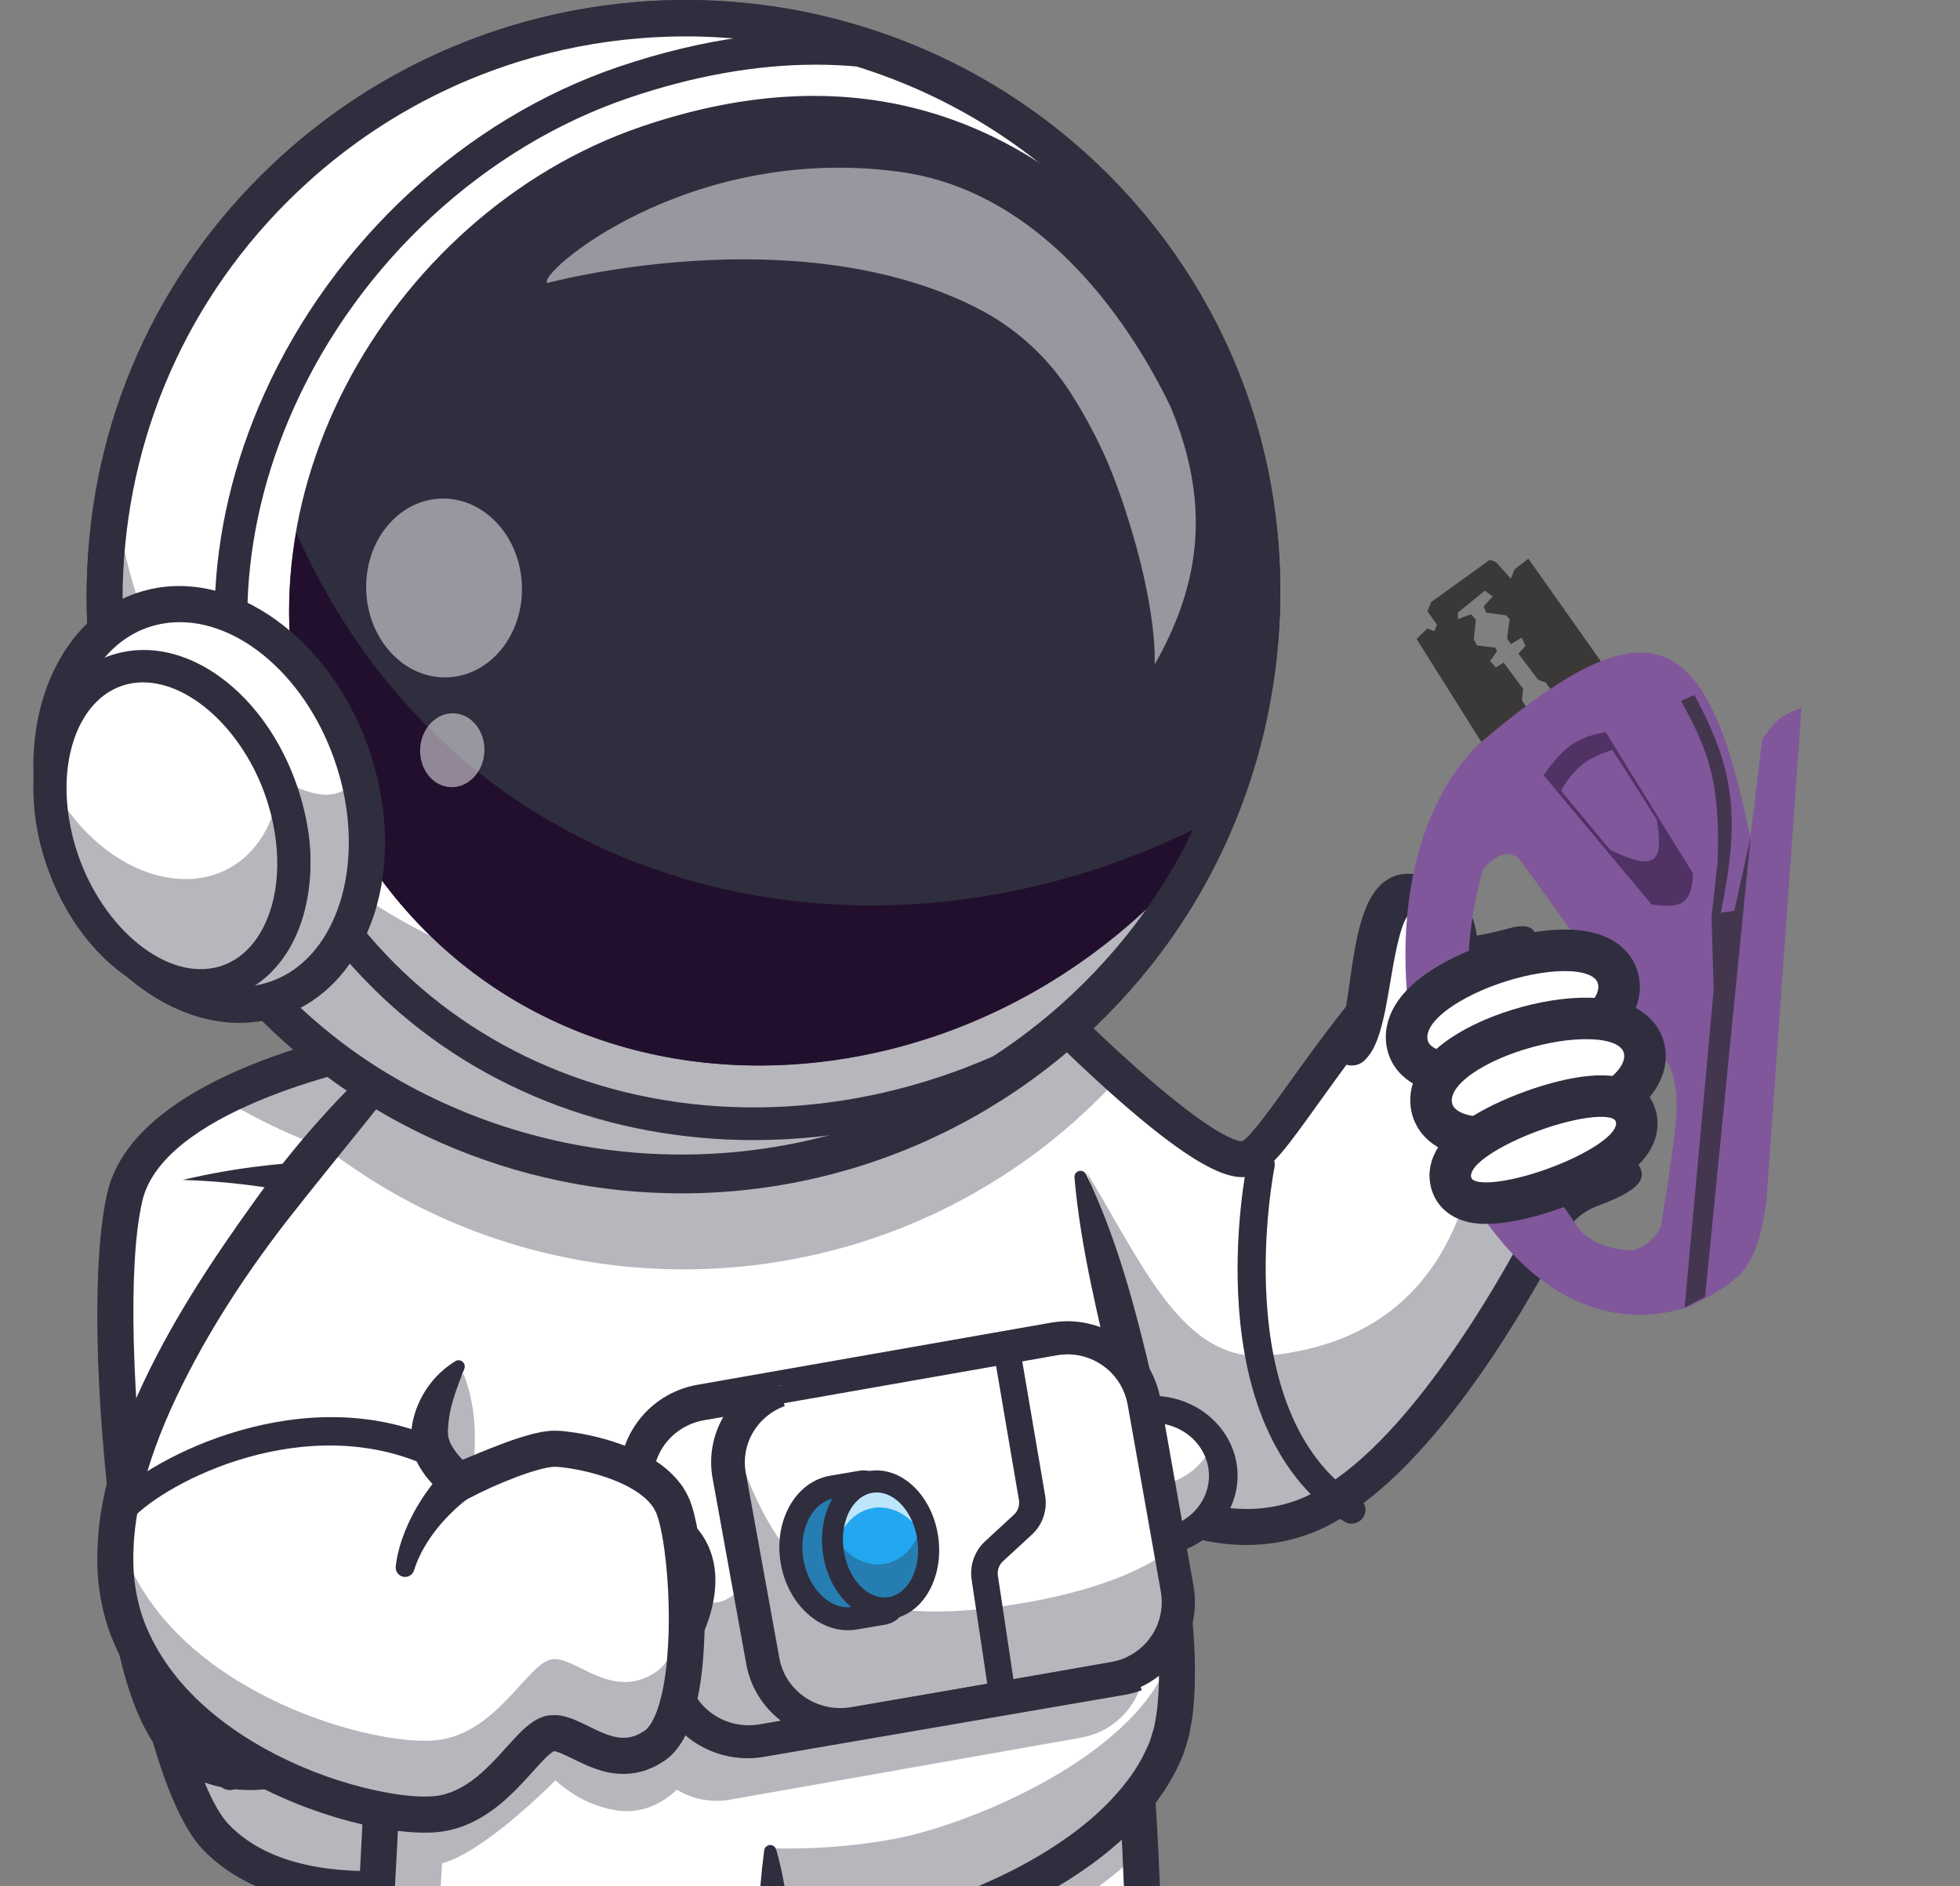 <?xml version="1.0" encoding="UTF-8"?> <svg xmlns="http://www.w3.org/2000/svg" width="2129" height="2049" viewBox="0 0 2129 2049" fill="none"><rect x="0" y="0" width="2129" height="2049" fill="#808080" stroke="none"/><g clip-path="url(#clip0_2019_2520)"><path d="M1688.01 1204.11C1676.18 1276.33 1781.32 1280.63 1735.22 1297.78C1714.85 1305.41 1698.03 1320.39 1688.01 1339.82C1647.22 1418.53 1534.28 1617.69 1416.75 1657.6C1366.62 1674.63 1316.26 1666.18 1273.08 1649.14C1202.93 1621.52 1151.86 1571.34 1151.86 1571.34L1084.59 1284.64L1047.66 1127.22L1008.59 960.785C1008.59 960.785 1064.31 1022.42 1132.14 1090.24C1160.05 1118.14 1190.02 1147.1 1218.98 1173.21C1280.4 1228.67 1337.27 1271.27 1360.44 1264.03C1385.15 1256.34 1430.37 1169.82 1516.44 1069.98C1537.94 1045.03 1593.99 1047.53 1650.87 1031.5C1741.26 1005.94 1656.62 1050.66 1691.17 1077.84C1717.82 1098.77 1475.85 1152.29 1718.23 1154.51C1543.49 1233.69 1463.54 1240.08 1688.01 1204.11Z" fill="white"></path><g opacity="0.35"><path d="M1758.82 1163.52C1746.88 1235.83 1780.11 1280.82 1733.62 1297.98C1713.08 1305.62 1696.11 1320.62 1686.02 1340.07C1644.87 1418.86 1530.98 1618.24 1412.45 1658.2C1279.78 1702.96 1145.31 1571.85 1145.31 1571.85L1040.24 1127.25C1206.87 1207.18 1231.06 1487.28 1378.02 1472.68C1623.37 1448.33 1616.67 1196.65 1608.45 1085.55C1605.96 1052.05 1618.56 1281.72 1758.82 1163.52Z" fill="#2F2E3E"></path></g><path d="M1353.77 1678.48C1237.99 1678.48 1138.75 1582.65 1133.85 1577.86C1132.03 1576.07 1130.58 1573.94 1129.57 1571.58C1128.57 1569.23 1128.04 1566.7 1128.01 1564.13C1127.98 1561.57 1128.45 1559.03 1129.4 1556.65C1130.34 1554.27 1131.75 1552.1 1133.52 1550.27C1135.3 1548.43 1137.43 1546.97 1139.77 1545.96C1142.11 1544.95 1144.63 1544.42 1147.17 1544.39C1149.72 1544.36 1152.25 1544.83 1154.62 1545.78C1156.98 1546.74 1159.14 1548.15 1160.96 1549.94C1162.14 1551.12 1286.89 1671.23 1404.9 1631.17C1517.55 1592.96 1631.61 1387.01 1663.89 1324.81C1676.06 1301.18 1696.55 1282.97 1721.36 1273.72C1774.71 1253.94 1633.12 1281.11 1619.01 1200.47C1618.04 1194.88 1491.38 1209.98 1638.9 1163.52C1637.23 1143.37 1693.38 1108.53 1679.35 1097.53C1651.27 1075.49 1734.37 1022.14 1649.38 1046.14C1628.17 1052.14 1607.06 1055.62 1588.48 1058.74C1560.55 1063.38 1534.17 1067.77 1525.01 1078.39C1485.7 1123.93 1455.28 1166.35 1430.84 1200.47C1398.17 1246.03 1380.16 1271.14 1360.84 1277.16C1336.78 1284.65 1292.2 1272.92 1143.88 1128.92C1064.33 1051.67 991.227 971.075 990.497 970.27C987.034 966.445 985.223 961.394 985.463 956.227C985.702 951.061 987.973 946.201 991.775 942.718C995.577 939.235 1000.6 937.414 1005.74 937.655C1010.87 937.896 1015.71 940.18 1019.17 944.004C1019.86 944.786 1090.11 1022.23 1167.39 1097.53C1309.71 1236.21 1344.66 1240.06 1349.4 1239.85C1357.97 1235.41 1379.96 1204.75 1399.39 1177.67C1424.28 1142.94 1455.28 1099.72 1495.72 1052.86C1514.05 1031.62 1545.6 1026.37 1582.15 1020.29C1600.6 1017.22 1619.71 1014.04 1638.9 1008.62C1708.57 988.961 1630.06 1093.25 1679.35 1131.95C1706.74 1153.45 1486.21 1196.4 1721.36 1149.99C1558.19 1190.67 1720.69 1173.82 1721.36 1177.67C1735.22 1256.95 1844.92 1269.49 1734.84 1310.33C1719.06 1316.22 1706.03 1327.83 1698.31 1342.87C1654.71 1426.78 1540.24 1626.45 1417.34 1668.14C1396.86 1675.07 1375.38 1678.56 1353.77 1678.48Z" fill="#2F2E3E"></path><path d="M1295.51 2698.04C1291.29 2712.45 1281.23 2726.86 1263.06 2740.49C1148.5 2826.96 849.356 2824.32 795.914 2712.79C741.235 2598.7 823.854 2066.8 815.358 1690.06L1227.73 1902.12C1227.73 1902.12 1231.46 1944.39 1234.56 2009.83C1241.18 2149.34 1244.84 2394.12 1202.94 2558.64C1202.94 2558.74 1315.96 2628.99 1295.51 2698.04Z" fill="white"></path><g opacity="0.35"><path d="M1300.45 2693.97C1296.21 2708.3 1286.12 2722.63 1267.89 2736.18C1152.95 2822.14 852.792 2819.51 799.171 2708.63C744.307 2595.22 827.205 2066.43 818.68 1691.89L1232.44 1902.71C1232.44 1902.71 1236.18 1944.74 1239.29 2009.79C1205.06 2045.97 1138.33 2094.79 1009.5 2138.94C835.074 2198.71 809.821 2707.3 1016.58 2731.83C1088.72 2740.38 1219.79 2727.4 1300.45 2693.97Z" fill="#2F2E3E"></path></g><path d="M1033.89 2812.9C993.402 2812.9 953.127 2808.64 916.441 2799.67C850.34 2783.5 805.25 2754.08 786.222 2714.61C752.806 2645.33 766.014 2453.23 782.681 2210.04C794.119 2043.84 807.079 1855.47 803.526 1698.4C803.469 1695.84 803.915 1693.3 804.837 1690.91C805.76 1688.53 807.142 1686.35 808.905 1684.5C810.667 1682.65 812.776 1681.17 815.11 1680.14C817.443 1679.1 819.957 1678.54 822.507 1678.49C827.657 1678.37 832.642 1680.31 836.365 1683.88C840.088 1687.45 842.245 1692.36 842.361 1697.52C845.902 1856.36 832.918 2045.69 821.433 2212.71C806.395 2431.26 792.207 2637.71 821.126 2697.66C834.736 2725.89 871.882 2748.69 925.577 2761.83C1036.43 2788.94 1187.48 2768.8 1255.42 2717.84C1274.17 2703.8 1282.92 2689.06 1282.22 2672.85C1280.39 2631.3 1220.22 2585.12 1197.23 2570.84L1185.08 2563.31L1188.62 2549.43C1248.12 2317.07 1213.03 1912.81 1212.67 1908.76C1212.38 1906.18 1212.6 1903.57 1213.33 1901.08C1214.06 1898.58 1215.28 1896.26 1216.92 1894.25C1218.56 1892.24 1220.58 1890.57 1222.87 1889.35C1225.16 1888.14 1227.66 1887.39 1230.24 1887.16C1232.82 1886.93 1235.42 1887.22 1237.89 1888.01C1240.36 1888.8 1242.64 1890.08 1244.61 1891.77C1246.58 1893.46 1248.19 1895.52 1249.35 1897.85C1250.51 1900.17 1251.19 1902.7 1251.36 1905.3C1252.82 1921.81 1286.12 2305.54 1229.56 2545.6C1256.91 2564.69 1318.49 2613.86 1321.05 2671.09C1322.37 2700.79 1308.14 2727.04 1278.72 2749.11C1224.68 2789.6 1128.66 2812.89 1033.89 2812.9Z" fill="#2F2E3E"></path><path d="M237.108 1993.68C333.703 2093.19 545.564 2027.83 545.564 2027.83L456.596 1284.55L438.625 1134.42C438.625 1134.42 315.523 1153.35 226.473 1204.43C183.569 1229.04 148.583 1261.21 139.009 1302.25C105.854 1445.05 157.726 1911.92 237.108 1993.68Z" fill="white"></path><g opacity="0.35"><path d="M136.564 1619.79C153.985 1784.62 190.759 1953.64 236.381 2000C335.278 2100.44 552.212 2034.48 552.212 2034.48L442.7 1132.76C442.7 1132.76 440.312 1133.1 436.062 1133.87L521.467 1836.94C521.467 1836.94 304.521 1902.9 205.624 1802.46C178.843 1775.24 155.119 1705.81 136.564 1619.79Z" fill="#2F2E3E"></path></g><path d="M402.039 2072.05C338.413 2072.05 268.583 2058.55 221.457 2010.46C164.937 1952.77 133.93 1755.91 123.219 1673.96C102.509 1515.35 99.923 1366.8 116.648 1295.51C149.196 1156.83 425.655 1113.28 437.41 1111.49C442.528 1110.71 447.744 1112.01 451.911 1115.1C456.077 1118.18 458.853 1122.81 459.627 1127.95C460.401 1133.09 459.11 1138.33 456.038 1142.52C452.965 1146.71 448.364 1149.5 443.246 1150.27C370.439 1161.37 176.644 1210.74 154.641 1304.51C121.725 1444.79 176.739 1908.91 249.273 1982.94C338.021 2073.52 541.413 2012.99 543.441 2012.37C545.897 2011.6 548.478 2011.34 551.037 2011.58C553.596 2011.82 556.083 2012.57 558.353 2013.78C560.623 2014.99 562.633 2016.64 564.266 2018.64C565.9 2020.63 567.126 2022.93 567.873 2025.4C568.62 2027.87 568.873 2030.47 568.619 2033.04C568.365 2035.61 567.607 2038.1 566.391 2040.38C565.174 2042.65 563.522 2044.66 561.53 2046.3C559.538 2047.93 557.244 2049.15 554.781 2049.89C549.704 2051.39 480.598 2072.05 402.039 2072.05Z" fill="#2F2E3E"></path><path d="M168.587 1685.92L319.3 1678.52C325.839 1678.18 332.303 1680.06 337.674 1683.85C343.045 1687.64 347.018 1693.13 348.966 1699.46C363.657 1747.12 391.942 1858.99 349.686 1902.4C314.615 1938.45 251.012 1942.71 210.135 1915.66C164.397 1885.4 146.697 1774.43 140.596 1719.15C140.148 1715.08 140.528 1710.97 141.713 1707.06C142.898 1703.14 144.863 1699.52 147.486 1696.41C150.109 1693.29 153.334 1690.76 156.964 1688.95C160.593 1687.15 164.549 1686.12 168.587 1685.92Z" fill="white"></path><g opacity="0.35"><path d="M343.921 1700.47C358.798 1748.1 387.393 1859.93 344.637 1903.31C309.14 1939.34 244.809 1943.6 203.425 1916.56C174.973 1897.94 157.242 1848.81 146.377 1800.9C156.191 1824.3 169.325 1842.69 184.214 1853.91C269.536 1918.45 315.552 1824.18 315.552 1824.18C315.552 1824.18 328.053 1844.13 336.064 1844.36C369.496 1845.3 349.998 1743.22 338.643 1690.65C341.018 1693.55 342.81 1696.89 343.921 1700.47Z" fill="#2F2E3E"></path></g><path d="M271.72 1944.72C245.712 1944.72 219.655 1938.32 197.977 1925.15C147.597 1894.52 126.404 1799.97 117.585 1726.05C116.805 1719.68 117.439 1713.23 119.448 1707.1C121.456 1700.96 124.797 1695.28 129.262 1690.39C133.728 1685.51 139.223 1681.53 145.408 1678.7C151.594 1675.87 158.338 1674.25 165.223 1673.95L320.159 1666.96C331.298 1666.44 342.306 1669.38 351.453 1675.32C360.599 1681.25 367.365 1689.85 370.684 1699.75C390.373 1758.34 415.848 1863.49 366.584 1910.06C342.504 1932.8 307.155 1944.72 271.72 1944.72ZM167.164 1711.18C165.734 1711.24 164.333 1711.57 163.047 1712.15C161.76 1712.74 160.617 1713.56 159.688 1714.58C158.758 1715.59 158.063 1716.77 157.644 1718.04C157.225 1719.31 157.092 1720.65 157.253 1721.98C168.171 1812.55 191.511 1876.9 219.824 1894.12C255.356 1915.71 309.593 1911.13 338.149 1884.11C362.738 1860.89 360.603 1794.54 332.581 1710.95C331.869 1708.91 330.457 1707.14 328.562 1705.92C326.667 1704.7 324.392 1704.09 322.088 1704.18L167.164 1711.18Z" fill="#2F2E3E"></path><path d="M304.344 1734.48C305.96 1751.21 309.12 1768.97 311.186 1786.98C313.252 1804.98 314.756 1823.62 313.702 1842.87C312.649 1862.12 308.998 1882.29 299.384 1900.83C294.567 1910.18 288.412 1918.56 281.17 1925.63C273.971 1932.59 265.934 1938.36 257.3 1942.77C255.284 1943.89 253.091 1944.54 250.848 1944.69C248.605 1944.84 246.359 1944.48 244.242 1943.63C242.124 1942.78 240.178 1941.47 238.517 1939.76C236.857 1938.05 235.515 1935.98 234.573 1933.68C233.63 1931.37 233.105 1928.88 233.027 1926.34C232.95 1923.81 233.323 1921.28 234.124 1918.91C234.925 1916.54 236.137 1914.37 237.69 1912.54C239.243 1910.7 241.104 1909.24 243.166 1908.23C243.605 1908 244.096 1907.77 244.536 1907.59C256.727 1902.64 267.036 1894.65 274.287 1882.91C281.538 1871.17 285.956 1856.1 288.053 1839.94C290.149 1823.79 290.2 1806.58 289.454 1789.24C288.707 1771.9 286.928 1754.35 286.498 1735.55C286.335 1732.88 287.116 1730.25 288.669 1728.24C290.221 1726.23 292.418 1724.99 294.777 1724.81C297.135 1724.62 299.462 1725.51 301.245 1727.26C303.027 1729.01 304.12 1731.5 304.283 1734.16L304.344 1734.48Z" fill="#2F2E3E"></path><path d="M198.293 1281.91C227.155 1275.06 256.307 1269.94 285.63 1266.57C300.356 1264.82 315.178 1263.53 330.098 1262.71C345.009 1261.78 360.017 1261.68 375.122 1261.79C377.759 1261.81 380.366 1262.43 382.796 1263.6C385.227 1264.78 387.431 1266.5 389.284 1268.66C391.138 1270.83 392.603 1273.39 393.598 1276.2C394.592 1279.01 395.096 1282.03 395.08 1285.06C395.064 1288.1 394.529 1291.11 393.505 1293.9C392.481 1296.7 390.989 1299.24 389.113 1301.38C387.238 1303.51 385.015 1305.2 382.573 1306.35C380.131 1307.49 377.516 1308.07 374.88 1308.06C373.397 1308.05 371.92 1307.85 370.474 1307.47L370.123 1307.36C356.337 1303.58 342.382 1299.94 328.222 1297.11C314.061 1294.28 299.803 1291.63 285.436 1289.57C256.524 1285.27 227.436 1282.72 198.293 1281.91Z" fill="#2F2E3E"></path><g opacity="0.35"><path d="M252.471 1200.05C324.973 1242.13 405.016 1269.6 488.078 1280.91L469.679 1129.39C469.679 1129.39 343.643 1148.43 252.471 1200.05Z" fill="#2F2E3E"></path></g><g opacity="0.35"><path d="M886.449 1898.17C889.14 1906.55 891.691 1914.8 894.103 1922.91C891.731 1914.77 889.179 1906.52 886.449 1898.17Z" fill="#2F2E3E"></path></g><path d="M1275.61 1893.35C1229.39 2014.13 1052.83 2080.46 977.905 2095.2C960.966 2098.49 944.471 2101.04 928.42 2102.84C843.761 2112.38 758.057 2104.56 676.491 2079.85C609.402 2059.35 550.033 2022.5 503.094 1971.63C498.823 1967 494.66 1962.3 490.604 1957.45C487.035 1953.2 483.55 1948.85 480.16 1944.39C464.499 1923.87 450.847 1901.88 439.395 1878.72C438.788 1877.53 438.205 1876.33 437.622 1875.14C419.173 1836.72 405.244 1786.08 396.072 1725.22C382.131 1632.69 379.419 1516.5 389.792 1384.23C392.52 1349.67 396.132 1314.04 400.628 1277.35C400.795 1275.95 400.961 1274.51 401.128 1273.11L401.627 1269.09C404.847 1243.85 408.475 1218.17 412.512 1192.04C413.118 1188.13 413.701 1184.16 414.403 1180.26C426.786 1102.86 442.951 1022.07 463.328 938.822L1047.94 833.453C1076.99 924.076 1103.61 1009.78 1127.81 1090.57C1139.98 1131.11 1151.48 1170.32 1162.3 1208.22L1166.13 1221.79C1169.41 1233.34 1172.65 1244.77 1175.85 1256.08C1177.12 1260.76 1178.4 1265.4 1179.68 1269.97C1221.67 1421.35 1252.05 1549.33 1269.43 1651C1289.38 1767.83 1292.15 1850.07 1275.61 1893.35Z" fill="white"></path><g opacity="0.35"><path d="M514.853 1584.87C507.164 1671.38 494.293 1841.55 485.815 1955.72C482.233 1951.48 478.735 1947.14 475.332 1942.68C459.613 1922.2 445.91 1900.25 434.415 1877.13C433.806 1875.93 433.221 1874.74 432.636 1873.55C414.117 1835.2 400.135 1784.64 390.93 1723.88C376.936 1631.51 374.214 1515.52 384.626 1383.46C423.49 1396.98 527.175 1446.47 514.853 1584.87Z" fill="#2F2E3E"></path></g><g opacity="0.35"><path d="M434.385 1877.1C484.09 1976.8 569.137 2046.48 672.405 2077.88C712.63 2090.1 829.663 2121.76 974.935 2093.27C1050.16 2078.57 1227.33 2012.38 1273.73 1891.77C1288.15 1854.29 1287.98 1787.59 1274.58 1694.38C1279.95 1750.04 1276.78 1791.18 1264.39 1816.56C1215.44 1916.85 1045.99 1984.19 970.672 1997.95C825.174 2024.58 700.463 1992.13 660.62 1982.94C558.32 1959.37 475.04 1903.89 427.651 1822.96C407.891 1789.24 393.849 1743.04 386.053 1686.63C394.924 1766.13 411.353 1830.94 434.385 1877.1Z" fill="#2F2E3E"></path></g><g opacity="0.35"><path d="M1230.5 1472.65C1250.79 1557.85 1265.68 1632.05 1274.58 1694.38C1268.94 1635.98 1253.97 1561.59 1230.5 1472.65Z" fill="#2F2E3E"></path></g><g opacity="0.35"><path d="M386.065 1686.61C382.292 1652.99 379.88 1616.72 378.901 1578.1C378.85 1614.39 381.244 1650.64 386.065 1686.61Z" fill="#2F2E3E"></path></g><path d="M1179.66 1275.57C1213.73 1346.2 1233.15 1421.28 1251.04 1496.74C1259.57 1534.59 1267.21 1572.67 1273.96 1610.98C1281.06 1649.24 1287.02 1687.81 1291.82 1726.71C1296.32 1765.69 1299.73 1805.02 1297.03 1845.88L1295.74 1861.26C1295.14 1866.43 1294.04 1871.7 1293.19 1876.91L1291.81 1884.75L1289.44 1892.77C1287.78 1898.05 1286.41 1903.65 1284.27 1908.45C1276.19 1927.97 1265.37 1946.22 1252.15 1962.64C1226.35 1995.29 1194.38 2020.9 1160.77 2042.27C1127.17 2063.65 1091.24 2080.66 1054.36 2094.66L1053.72 2094.9L1053.03 2095.11L976.996 2117.64L976.12 2117.9L975.255 2118.07C909.068 2130.99 841.284 2133.38 774.366 2125.13C740.935 2121.09 707.874 2114.38 675.497 2105.05C659.126 2100.28 643.008 2094.66 627.205 2088.23C611.403 2081.6 596.012 2074.01 581.116 2065.51C551.198 2048.52 523.609 2027.65 499.05 2003.44C474.412 1979.35 452.958 1952.14 435.222 1922.49L428.649 1911.38C426.541 1907.62 424.599 1903.77 422.574 1899.97C418.441 1892.49 414.841 1884.43 411.206 1876.52C404.446 1860.66 398.626 1844.41 393.774 1827.86C383.969 1795.08 377.409 1761.85 372.553 1728.63C362.914 1662.04 359.906 1595.18 360.403 1528.59C360.901 1462 365.045 1395.58 371.784 1329.54C375.115 1296.51 379.126 1263.57 383.815 1230.73C388.256 1197.85 394.023 1165.21 398.795 1132.39C403.899 1099.63 409.453 1066.9 417.991 1034.84C426.162 1002.71 436.725 971.112 452.949 941.152C453.654 939.858 454.759 938.831 456.094 938.227C457.43 937.623 458.925 937.475 460.351 937.807C461.778 938.138 463.058 938.93 463.998 940.062C464.938 941.195 465.487 942.606 465.561 944.081V944.285C466.331 961.392 464.957 977.902 463.489 994.376C462.02 1010.85 459.51 1027.04 456.857 1043.19C455.578 1051.28 454.133 1059.33 452.653 1067.36C451.173 1075.4 449.693 1083.44 448.153 1091.46L438.336 1139.51C431.977 1171.59 426.873 1203.9 422.397 1236.26C417.92 1268.63 413.811 1301.06 410.555 1333.57C403.923 1398.53 399.826 1463.76 399.376 1528.87C398.926 1593.99 401.862 1659.08 411.111 1722.87C415.753 1754.73 422.018 1786.23 431.101 1816.57C435.492 1831.62 440.771 1846.39 446.91 1860.81C450.119 1867.79 453.221 1874.79 457.046 1881.69C458.882 1885.14 460.599 1888.64 462.541 1892.05L468.462 1902.12C484.484 1928.94 503.881 1953.54 526.169 1975.32C548.342 1997.2 573.261 2016.04 600.288 2031.37C613.778 2039.09 627.717 2045.98 642.031 2052C656.487 2057.88 671.23 2063.01 686.202 2067.38C716.594 2076.13 747.627 2082.43 779.008 2086.22C841.871 2093.96 905.546 2091.73 967.724 2079.6L965.983 2080.03L1042.01 2057.49L1040.68 2057.95C1075.32 2044.79 1108.99 2028.69 1140.05 2009.06C1171.11 1989.43 1199.65 1966.14 1221.57 1938.32C1232.54 1924.78 1241.51 1909.72 1248.2 1893.59C1250 1889.57 1250.74 1885.71 1252.02 1881.8L1253.79 1875.98L1254.88 1869.56C1255.56 1865.25 1256.49 1861.08 1257 1856.67L1258.1 1843.22C1260.55 1807 1257.45 1769.03 1253.06 1731.48C1244.46 1656.03 1227.35 1581.08 1210.06 1506.46C1193.36 1431.55 1173.89 1357.33 1167.1 1279.24C1166.95 1277.69 1167.36 1276.13 1168.23 1274.85C1169.11 1273.56 1170.41 1272.63 1171.9 1272.21C1173.38 1271.79 1174.97 1271.92 1176.38 1272.56C1177.79 1273.2 1178.93 1274.32 1179.6 1275.73L1179.66 1275.57Z" fill="#2F2E3E"></path><path d="M843.885 2013.86C843.885 2013.86 870.836 2356.64 809.378 2595.94C809.378 2595.94 974.415 2697.51 869.515 2775.85C754.94 2861.42 455.815 2858.81 402.365 2748.42C347.63 2635.53 430.292 2109.17 421.82 1736.36" fill="white"></path><g opacity="0.35"><path d="M1174.4 1887.79L792.867 1955.18C772.99 1958.69 752.515 1954.83 735.282 1944.32C720.847 1957.92 697.708 1972.02 666.712 1966.33C628.361 1959.36 603.431 1934.1 603.431 1934.1C603.431 1934.1 526.527 2012.27 480.236 2024.21C462.231 2314.85 433.241 2597.19 471.652 2676.46C520.211 2776.74 770.743 2788.49 903.024 2726.01C901.245 2744.01 891.156 2762.13 868.399 2779.19C753.442 2865.15 453.3 2862.52 399.619 2751.59C344.756 2638.17 427.653 2109.44 419.188 1734.9L491.149 1782.23V1782.39C534.025 1783.12 611.848 1784.52 678.305 1785.9L660.396 1684.51C657.117 1665.57 660.453 1646.09 669.843 1629.32C679.233 1612.55 694.105 1599.53 711.964 1592.43C717.158 1590.34 722.556 1588.81 728.07 1587.85L1109.56 1520.52C1131.34 1516.7 1153.76 1521.67 1171.89 1534.34C1190.01 1547.02 1202.38 1566.36 1206.27 1588.13L1234.7 1748.95L1242.17 1791.21C1245.93 1812.99 1240.92 1835.38 1228.22 1853.48C1215.52 1871.58 1196.17 1883.91 1174.4 1887.79Z" fill="#2F2E3E"></path></g><path d="M843.099 2009.24C850.113 2033.61 854.022 2058.17 857.092 2082.85C860.162 2107.52 861.497 2132.27 862.406 2157.04C864.343 2206.6 862.855 2256.24 860.044 2305.76C858.308 2330.54 857.187 2355.33 854.778 2380.12C853.065 2404.9 850.137 2429.65 847.551 2454.41C841.292 2503.86 833.026 2553.22 821.111 2602.09L812.49 2580.4C821.241 2586.03 828.633 2591.46 836.332 2597.43C844.032 2603.4 851.294 2609.57 858.438 2616.17C872.715 2629.37 886.142 2644.06 897.407 2661.6C903.214 2670.74 907.886 2680.57 911.318 2690.87C915.094 2702.09 916.604 2713.96 915.758 2725.77C914.653 2737.88 910.961 2749.59 904.941 2760.09C899.261 2770.56 891.527 2778.49 883.851 2786.06C852.05 2813.64 815.915 2828.03 779.532 2838.91C761.393 2844.22 742.953 2848.39 724.314 2851.41C705.808 2854.53 687.157 2856.69 668.435 2857.89C630.96 2860.46 593.326 2859.26 556.086 2854.29C518.782 2848.93 481.265 2840.16 445.839 2821.74C428.255 2812.48 411.074 2800.59 396.879 2784.1C393.502 2779.82 390.148 2775.44 387.125 2770.81L382.992 2763.48L380.973 2759.79L379.402 2755.97C375.378 2746.3 372.277 2736.26 370.144 2725.99C362.15 2686.97 361.087 2649.55 360.426 2612.13C359.752 2537.45 363.779 2463.67 368.148 2390.02C372.518 2316.37 377.903 2242.96 382.721 2169.58C387.539 2096.21 392.026 2022.89 395.073 1949.61C396.679 1912.95 395.509 1876.28 397.257 1839.72C398.757 1803.14 401.284 1766.72 411.215 1729.82C411.687 1728.07 412.823 1726.58 414.372 1725.69C415.922 1724.79 417.759 1724.55 419.481 1725.02C420.566 1725.33 421.559 1725.91 422.371 1726.7C423.183 1727.49 423.789 1728.48 424.134 1729.57C435.53 1766.26 437.974 1803.46 438.387 1840.47C438.801 1877.49 435.352 1914.42 433.924 1951.32C430.759 2025.12 426.342 2098.76 421.465 2172.27C416.588 2245.78 411.345 2319.18 406.905 2392.49C402.465 2465.8 398.639 2539.1 399.253 2611.68C399.796 2647.74 401.166 2684.32 408.05 2717.47C409.633 2725.2 411.926 2732.77 414.9 2740.06L415.903 2742.64L417.238 2744.95L419.824 2749.61C421.82 2752.6 424.075 2755.51 426.295 2758.43C436.014 2769.72 449.145 2779.16 463.658 2786.78C492.885 2802.08 527.012 2810.43 561.282 2815.27C595.953 2819.87 630.987 2820.97 665.872 2818.56C683.324 2817.46 700.709 2815.46 717.961 2812.56C735.103 2809.79 752.061 2805.96 768.739 2801.07C785.188 2796.38 801.244 2790.36 816.753 2783.08C831.798 2775.88 846.441 2766.84 857.812 2756.75C863.02 2751.5 868.275 2746.21 871.251 2740.37C874.392 2734.94 876.342 2728.89 876.966 2722.62C878.041 2710.35 872.94 2696.23 864.614 2682.91C856.053 2669.57 844.787 2656.94 832.246 2645.4C825.988 2639.62 819.41 2634.07 812.632 2628.78C805.854 2623.49 798.603 2618.26 792.061 2614.04L780.04 2606.29L783.429 2592.33C794.801 2545.62 802.842 2497.83 808.936 2449.6C814.616 2401.34 818.182 2352.72 819.906 2303.96C821.087 2255.17 821.087 2206.36 821.961 2157.5C822.433 2108.62 823.496 2059.71 830.097 2010.25C830.297 2008.72 831.009 2007.31 832.112 2006.25C833.216 2005.19 834.644 2004.55 836.158 2004.43C837.671 2004.32 839.178 2004.74 840.424 2005.62C841.671 2006.49 842.582 2007.78 843.004 2009.26L843.099 2009.24Z" fill="#2F2E3E"></path><path d="M1261.62 1676.7C1302.39 1673.18 1332.6 1637.28 1329.08 1596.51C1325.56 1555.74 1289.66 1525.54 1248.89 1529.06C1208.11 1532.58 1177.91 1568.48 1181.43 1609.25C1184.95 1650.01 1220.85 1680.21 1261.62 1676.7Z" fill="white"></path><g opacity="0.35"><path d="M1328.88 1595.8C1329.82 1605.49 1328.85 1615.26 1326.02 1624.57C1323.18 1633.88 1318.55 1642.54 1312.37 1650.06C1306.19 1657.58 1298.59 1663.8 1290 1668.38C1281.41 1672.96 1272.01 1675.8 1262.32 1676.75C1252.64 1677.69 1242.86 1676.72 1233.55 1673.89C1224.24 1671.06 1215.58 1666.42 1208.06 1660.24C1200.55 1654.06 1194.32 1646.46 1189.74 1637.88C1185.16 1629.29 1182.32 1619.89 1181.37 1610.2C1180.28 1599.29 1181.65 1588.28 1185.38 1577.97C1192.59 1590.01 1203.07 1599.75 1215.6 1606.07C1228.13 1612.39 1242.2 1615.02 1256.16 1613.66C1270.13 1612.3 1283.42 1606.99 1294.49 1598.37C1305.57 1589.75 1313.96 1578.16 1318.7 1564.96C1324.36 1574.35 1327.84 1584.89 1328.88 1595.8Z" fill="#2F2E3E"></path></g><path d="M1251.72 1690.06C1227.55 1690.06 1204.33 1681.21 1187.03 1665.39C1169.73 1649.58 1159.71 1628.04 1159.11 1605.39C1158.51 1582.74 1167.38 1560.77 1183.82 1544.16C1200.27 1527.56 1222.98 1517.64 1247.12 1516.53C1271.26 1515.41 1294.91 1523.18 1313.02 1538.19C1331.12 1553.2 1342.26 1574.25 1344.04 1596.84C1345.82 1619.44 1338.11 1641.79 1322.55 1659.13C1306.99 1676.47 1284.82 1687.42 1260.76 1689.64C1257.74 1689.92 1254.7 1690.06 1251.72 1690.06ZM1251.83 1545.81C1249.84 1545.81 1247.84 1545.9 1245.82 1546.09C1229.88 1547.56 1215.19 1554.82 1204.89 1566.31C1194.58 1577.8 1189.48 1592.61 1190.66 1607.58C1191.84 1622.55 1199.22 1636.5 1211.22 1646.44C1223.22 1656.38 1238.89 1661.52 1254.88 1660.78C1270.88 1660.04 1285.92 1653.47 1296.82 1642.47C1307.71 1631.46 1313.59 1616.91 1313.19 1601.9C1312.79 1586.89 1306.15 1572.63 1294.68 1562.15C1283.22 1551.67 1267.84 1545.8 1251.83 1545.81Z" fill="#2F2E3E"></path><g opacity="0.35"><path d="M1266.57 1669.77C1245.78 1596.03 1232.5 1520.39 1226.93 1443.98C1233.81 1485.16 1242.93 1525.94 1254.23 1566.13C1268.13 1615.59 1277.01 1667.93 1278.73 1720.14C1275.31 1703.17 1271.2 1686.35 1266.57 1669.77Z" fill="#2F2E3E"></path></g><path d="M1206.51 1817.83L828.549 1885.59C806.965 1889.41 784.768 1884.4 766.815 1871.65C748.862 1858.89 736.613 1839.43 732.748 1817.53L697.267 1613.24C694.017 1594.19 697.317 1574.59 706.614 1557.71C715.911 1540.84 730.638 1527.73 748.325 1520.58C753.477 1518.5 758.828 1516.96 764.291 1515.99L1142.27 1448.23C1163.85 1444.39 1186.06 1449.39 1204.02 1462.15C1221.98 1474.92 1234.22 1494.39 1238.07 1516.3L1266.21 1678.09L1273.62 1720.58C1277.36 1742.5 1272.4 1765.04 1259.82 1783.27C1247.25 1801.49 1228.08 1813.92 1206.51 1817.83Z" fill="white"></path><g opacity="0.35"><path d="M1213.45 1820.94L831.886 1888.28C810.097 1892.08 787.689 1887.1 769.565 1874.42C751.44 1861.74 739.075 1842.41 735.174 1820.64L699.354 1617.61C696.074 1598.67 699.406 1579.19 708.791 1562.42C718.176 1545.65 733.043 1532.62 750.898 1525.51C775.1 1536.08 790.491 1542.86 790.491 1542.86C837.844 1702.54 898.594 1775.66 1101.57 1743.19C1189.18 1729.17 1241.97 1706.12 1273.6 1682.05L1281.07 1724.28C1284.85 1746.06 1279.86 1768.44 1267.19 1786.55C1254.52 1804.66 1235.2 1817.02 1213.45 1820.94Z" fill="#2F2E3E"></path></g><path d="M811.123 1910C787.129 1909.92 763.922 1901.47 745.544 1886.12C727.166 1870.77 714.78 1849.5 710.543 1826L674.428 1622.26C669.757 1595.72 675.855 1568.41 691.385 1546.33C706.915 1524.25 730.61 1509.2 757.276 1504.47L1141.96 1436.9C1168.64 1432.28 1196.07 1438.36 1218.25 1453.81C1240.44 1469.26 1255.57 1492.82 1260.35 1519.34L1296.46 1723.05C1301.11 1749.6 1295.01 1776.89 1279.48 1798.97C1263.95 1821.04 1240.26 1836.1 1213.6 1840.84L828.928 1908.41C823.051 1909.45 817.093 1909.98 811.123 1910ZM1159.74 1471.34C1155.89 1471.35 1152.04 1471.68 1148.25 1472.35L763.572 1539.93C746.335 1542.99 731.02 1552.73 720.98 1567C710.941 1581.28 706.993 1598.93 710.001 1616.09L746.116 1819.8C749.199 1836.95 758.984 1852.19 773.331 1862.18C787.678 1872.17 805.418 1876.1 822.668 1873.1L1207.38 1805.52C1224.6 1802.42 1239.9 1792.68 1249.93 1778.41C1259.97 1764.15 1263.93 1746.51 1260.95 1729.35L1224.83 1525.64C1222.06 1510.46 1214.05 1496.73 1202.18 1486.82C1190.31 1476.9 1175.33 1471.42 1159.83 1471.33L1159.74 1471.34Z" fill="#2F2E3E"></path><path d="M1228.53 1814.26C1223.66 1816.19 1218.59 1817.6 1213.42 1818.46L830.321 1885.61C814.476 1888.35 798.172 1886.51 783.35 1880.31C768.528 1874.11 755.813 1863.81 746.718 1850.64C739.944 1840.9 735.379 1829.82 733.34 1818.15L717.312 1728.24L712.025 1698.57L697.292 1615.74C693.487 1594.02 698.496 1571.69 711.226 1553.62C723.956 1535.55 743.37 1523.23 765.227 1519.33L848.015 1504.84C829.785 1511.72 814.532 1524.67 804.873 1541.49C795.214 1558.31 791.75 1577.94 795.077 1597.02L814.485 1706.37L831.052 1799.5C834.984 1821.2 847.402 1840.47 865.595 1853.11C883.788 1865.75 906.277 1870.73 928.154 1866.96L1228.53 1814.26Z" fill="white"></path><g opacity="0.35"><path d="M1228.5 1816.72C1223.64 1818.65 1218.59 1820.07 1213.44 1820.93L831.88 1888.28C810.105 1892.06 787.717 1887.07 769.615 1874.39C751.512 1861.71 739.17 1842.38 735.288 1820.62L714.059 1700.68C727.395 1720.17 749.233 1743.15 777.339 1741.02C792.742 1739.82 805.72 1726.36 816.144 1708.55L832.645 1801.96C836.561 1823.73 848.929 1843.06 867.049 1855.73C885.169 1868.41 907.568 1873.4 929.357 1869.62L1228.5 1816.72Z" fill="#2F2E3E"></path></g><path d="M813.052 1909.99C788.728 1909.9 765.21 1901.51 746.589 1886.28C727.968 1871.05 715.423 1849.95 711.139 1826.65L674.437 1624.58C669.723 1598.26 675.915 1571.18 691.659 1549.29C707.403 1527.39 731.418 1512.45 758.451 1507.74L842.697 1493.27L852.366 1527.48C837.775 1532.87 825.568 1543.04 817.843 1556.23C810.118 1569.43 807.358 1584.83 810.036 1599.79L846.665 1801.84C849.807 1818.83 859.725 1833.92 874.258 1843.83C888.791 1853.73 906.758 1857.65 924.244 1854.72L1230.26 1802.11L1240.11 1836.25C1233.97 1838.59 1227.61 1840.31 1221.12 1841.39L831.049 1908.41C825.109 1909.45 819.087 1909.98 813.052 1909.99ZM785.69 1539.33L764.861 1542.89C747.394 1545.96 731.883 1555.63 721.708 1569.78C711.533 1583.93 707.519 1601.42 710.54 1618.44L747.169 1820.51C750.314 1837.5 760.234 1852.59 774.766 1862.5C789.298 1872.4 807.264 1876.31 824.748 1873.38L848.179 1869.35C828.357 1854.11 815.003 1832.29 810.671 1808.07L774.042 1606.04C769.877 1583.14 773.993 1559.55 785.69 1539.28V1539.33Z" fill="#2F2E3E"></path><path d="M961.252 1678.26C962.483 1686.1 962.278 1751.25 962.278 1751.25L921.392 1758.87C893.249 1764.12 865.448 1736.54 859.316 1697.26C853.183 1657.97 871.033 1621.89 899.21 1616.65L940.097 1609.03C940.097 1609.03 959.257 1665.49 961.252 1678.26Z" fill="#22A7F0"></path><g opacity="0.35"><path d="M965.437 1675.51C966.727 1683.03 966.512 1745.49 966.512 1745.49L923.684 1752.8C894.205 1757.84 865.084 1731.39 858.66 1693.73C852.236 1656.06 870.934 1621.46 900.449 1616.44L943.277 1609.13C943.277 1609.13 963.348 1663.27 965.437 1675.51Z" fill="#2F2E3E"></path></g><path d="M920.854 1771.09C886.777 1771.09 855.246 1740.5 848.046 1698.36C844.303 1676.59 847.559 1654.84 857.118 1637.15C867.225 1618.44 883.121 1606.39 901.888 1603.18L933.083 1597.86C939.774 1596.73 946.65 1597.98 952.511 1601.4C958.372 1604.82 962.845 1610.19 965.151 1616.57C976.506 1647.92 982.907 1667.64 984.192 1675.2C984.541 1677.24 985.44 1682.69 985.44 1736.55C985.459 1743.39 983.05 1750.01 978.641 1755.23C974.232 1760.45 968.111 1763.93 961.37 1765.06L930.3 1770.36C927.177 1770.87 924.018 1771.11 920.854 1771.09ZM937.999 1622.42C937.775 1622.4 937.549 1622.4 937.325 1622.42L906.131 1627.76C895.088 1629.64 885.492 1637.18 879.116 1648.97C872.191 1661.78 869.907 1677.81 872.69 1694.1C878.243 1726.61 902.3 1749.77 926.245 1745.64L957.327 1740.32C958.25 1740.17 959.089 1739.7 959.695 1738.99C960.301 1738.28 960.634 1737.38 960.634 1736.44C960.634 1698.88 960.097 1682.16 959.673 1679.23C959.299 1677.04 956.878 1666.76 941.767 1624.95C941.474 1624.2 940.955 1623.55 940.281 1623.09C939.607 1622.64 938.811 1622.41 937.999 1622.42Z" fill="#2F2E3E"></path><path d="M966.326 1745.65C995.811 1740.62 1014.51 1706.01 1008.08 1668.36C1001.66 1630.7 972.547 1604.24 943.062 1609.27C913.576 1614.3 894.882 1648.91 901.306 1686.57C907.73 1724.23 936.841 1750.68 966.326 1745.65Z" fill="#22A7F0"></path><g opacity="0.7"><path d="M1009.52 1683.02C999.08 1653.24 973.803 1633.96 948.192 1638.33C922.582 1642.7 905.209 1669.24 905.209 1700.78C903.567 1696.12 902.329 1691.33 901.508 1686.46C895.072 1648.82 913.77 1614.22 943.297 1609.17C972.824 1604.12 1001.89 1630.66 1008.32 1668.24C1009.16 1673.12 1009.56 1678.07 1009.52 1683.02Z" fill="white"></path></g><g opacity="0.35"><path d="M966.522 1745.47C937.007 1750.53 907.886 1724.11 901.498 1686.41C899.899 1677.31 899.798 1668.02 901.2 1658.89C912.495 1685.98 936.518 1703.06 960.756 1698.98C982.749 1695.21 998.76 1674.91 1002.78 1649.21C1005.31 1655.31 1007.14 1661.68 1008.25 1668.19C1014.69 1705.88 995.99 1740.47 966.522 1745.47Z" fill="#2F2E3E"></path></g><path d="M960.532 1759.51C946.378 1759.51 932.441 1753.52 920.581 1742.19C906.964 1729.2 897.593 1710.54 894.191 1689.64C887 1645.39 909.099 1604.39 943.444 1598.23C977.79 1592.07 1011.59 1623.07 1018.78 1667.32C1022.2 1688.22 1019.24 1709.09 1010.48 1726.08C1001.25 1744.06 986.693 1755.63 969.526 1758.71C966.555 1759.24 963.546 1759.51 960.532 1759.51ZM952.313 1621.4C950.615 1621.4 948.919 1621.55 947.245 1621.86C925.307 1625.79 911.587 1654.39 916.666 1685.61C919.2 1701.25 926.038 1715.05 935.9 1724.45C945.031 1733.13 955.566 1736.93 965.657 1735.08C975.747 1733.24 984.536 1726.04 990.369 1714.71C996.692 1702.41 998.781 1687.01 996.236 1671.36C991.556 1642.54 972.471 1621.4 952.313 1621.4Z" fill="#2F2E3E"></path><path d="M1088.19 1852.12C1084.74 1852.11 1081.41 1850.86 1078.8 1848.57C1076.19 1846.29 1074.47 1843.13 1073.95 1839.67L1055.43 1716.21C1054.27 1708.56 1055 1700.74 1057.56 1693.45C1060.11 1686.16 1064.41 1679.63 1070.06 1674.44L1101.33 1645.58C1103.5 1643.6 1105.13 1641.1 1106.09 1638.3C1107.04 1635.5 1107.27 1632.5 1106.77 1629.58L1078.58 1464.12C1078.26 1462.22 1078.3 1460.28 1078.72 1458.4C1079.14 1456.52 1079.91 1454.75 1081 1453.18C1082.09 1451.6 1083.48 1450.26 1085.08 1449.24C1086.68 1448.21 1088.46 1447.51 1090.33 1447.18C1092.2 1446.85 1094.11 1446.9 1095.96 1447.32C1097.8 1447.75 1099.55 1448.53 1101.1 1449.64C1102.65 1450.75 1103.97 1452.16 1104.98 1453.78C1105.99 1455.41 1106.68 1457.22 1107 1459.12L1135.22 1624.6C1136.58 1632.38 1135.96 1640.39 1133.43 1647.87C1130.89 1655.34 1126.53 1662.04 1120.75 1667.33L1089.42 1696.16C1087.31 1698.1 1085.7 1700.55 1084.74 1703.28C1083.78 1706.01 1083.51 1708.94 1083.94 1711.8L1102.46 1835.27C1102.74 1837.17 1102.65 1839.11 1102.2 1840.98C1101.75 1842.85 1100.94 1844.6 1099.82 1846.15C1098.69 1847.7 1097.28 1849.01 1095.66 1850.01C1094.04 1851 1092.24 1851.66 1090.37 1851.95C1089.65 1852.06 1088.92 1852.12 1088.19 1852.12Z" fill="#2F2E3E"></path><path d="M366.258 1660.35C366.258 1660.35 333.609 1691.96 337.528 1734.35C342.067 1783.36 376.821 1799.35 376.821 1799.35C376.821 1799.35 526.497 1851.17 746.399 1779.15C746.399 1779.15 802.449 1691.61 722.536 1655.33C722.548 1655.33 488.238 1714.46 366.258 1660.35Z" fill="white"></path><g opacity="0.35"><path d="M337.421 1732.01C341.863 1782.61 375.939 1799.16 375.939 1799.16C375.939 1799.16 522.798 1852.76 738.586 1778.28C738.586 1778.28 756.663 1748.43 757.272 1716.02C756.84 1716.91 756.362 1717.78 755.839 1718.62C598.138 1773.07 477.248 1759.08 423.614 1747.61C386.362 1739.63 358.471 1710.17 354.817 1673.86L354.674 1672.34C354.569 1671.51 354.529 1670.67 354.555 1669.84C345.719 1683.49 335.093 1705.76 337.421 1732.01Z" fill="#2F2E3E"></path></g><path d="M511.215 1840.54C423.191 1840.54 369.926 1821.86 366.232 1820.52L364.379 1819.73C362.563 1818.86 319.862 1797.61 314.448 1736.49C309.827 1684.2 346.849 1646.02 348.437 1644.46L358.243 1634.52L370.949 1640.41C483.602 1692.7 707.501 1634.63 709.751 1634.03L716.801 1632.18L723.383 1635.3C749.299 1647.62 766.095 1666.06 773.314 1690.13C787.608 1737.84 756.675 1789.24 755.351 1791.4L751.645 1797.47L744.895 1799.77C653.117 1831.19 573.467 1840.54 511.215 1840.54ZM381.067 1784C395.505 1788.67 531.597 1829.07 724.742 1764.99C731.853 1750.78 741.972 1723.16 735.33 1701.19C731.913 1689.88 724.369 1680.87 712.338 1673.9C671.875 1683.82 485.106 1725.51 368.831 1682.1C361.492 1693 351.987 1711.63 353.888 1733.05C356.944 1767.52 376.592 1781.28 381.067 1784Z" fill="#2F2E3E"></path><path d="M719.191 1904.08C671.296 1937.16 631.989 1887.5 605.895 1890.74C583.009 1893.58 555.174 1952.67 504.525 1972.77C497.182 1975.72 489.49 1977.7 481.64 1978.68C416.214 1986.77 206.796 1931.58 144.317 1781.98C77.449 1621.82 241.87 1385.99 357.968 1247.53C379.435 1221.92 399.232 1199.66 415.606 1181.8C443.036 1151.92 460.924 1134.42 460.924 1134.42L484.859 1324.46L505.682 1490.03C505.682 1490.03 472.445 1524.51 472.612 1566.42C472.719 1594.32 504.811 1617.27 504.811 1617.27C504.811 1617.27 582.33 1579.49 611.285 1580.93C640.241 1582.38 720.145 1598.46 738.63 1643.08C757.115 1687.71 767.073 1870.97 719.191 1904.08Z" fill="white"></path><g opacity="0.35"><path d="M713.267 1901.24C665.317 1934.29 625.963 1884.69 599.839 1887.92C573.715 1891.16 541.024 1967.62 475.462 1975.77C409.901 1983.91 200.274 1928.7 137.722 1779.27C121.615 1740.74 118.881 1697.82 125.782 1652.94C128.243 1667.02 132.247 1680.78 137.722 1693.98C200.274 1843.43 409.949 1898.55 475.438 1890.42C540.928 1882.29 573.667 1805.85 599.815 1802.62C625.963 1799.38 665.317 1849 713.243 1815.94C732.979 1802.34 742.901 1763.32 746.412 1719C751.558 1789.13 745.48 1879.04 713.267 1901.24Z" fill="#2F2E3E"></path></g><path d="M459.688 1133.25C437.748 1168.59 412.693 1200.54 387.104 1231.94C361.752 1263.53 336.164 1294.85 311.286 1326.71C261.886 1390.55 217.947 1459.04 185.179 1531.7C169.032 1568.05 155.906 1605.62 149.166 1643.87C145.834 1662.72 144.413 1681.85 144.924 1700.98C145.505 1719.63 148.729 1738.09 154.496 1755.82C166.521 1790.83 189.006 1822.79 216.88 1848.89C244.755 1874.99 278.068 1896.29 313.406 1912.9C348.745 1929.51 386.606 1941.75 424.634 1948.26C433.97 1949.9 443.391 1951 452.852 1951.55C462.176 1952.01 470.788 1951.93 478.441 1950.36C494.114 1947.21 509.005 1938.43 522.759 1926.25C529.854 1919.89 536.608 1913.16 542.993 1906.08C549.734 1898.81 556.356 1891.04 564.317 1882.96C568.784 1878.32 573.71 1874.14 579.018 1870.5C582.714 1868.01 586.743 1866.06 590.983 1864.71C596.753 1863 601.278 1863.29 606.076 1863.41C609.89 1863.9 613.653 1864.73 617.318 1865.9L622.164 1867.53L626.334 1869.29C631.89 1871.67 636.534 1874.06 641.094 1876.28C650.05 1880.74 658.142 1884.44 665.688 1886.36C673.234 1888.28 679.904 1888.48 686.265 1886.79C687.065 1886.64 687.856 1886.44 688.635 1886.2L691.004 1885.18C692.669 1884.62 694.26 1883.87 695.743 1882.93L700.481 1880.11C701.287 1879.17 702.246 1878.92 703.182 1877.6C707.092 1873.5 711.037 1866.12 713.915 1857.92C719.732 1841.29 722.86 1821.96 724.577 1802.58C726.291 1782.91 726.865 1763.16 726.295 1743.42C725.841 1723.64 724.327 1703.89 721.758 1684.27C720.536 1674.78 718.831 1665.36 716.652 1656.05C715.686 1651.96 714.467 1647.94 713.003 1644.01C711.416 1640.97 710.243 1638.04 707.862 1635.29C699.344 1623.79 683.245 1614.44 666.268 1607.8C648.754 1601.09 630.495 1596.55 611.893 1594.28C608.097 1593.71 604.26 1593.49 600.425 1593.61C598.743 1593.78 596.729 1594.12 594.857 1594.37L588.519 1595.74C579.363 1598.17 570.336 1601.07 561.474 1604.42C543.011 1611.4 524.987 1619.51 507.501 1628.69L496.839 1634.22L486.686 1626.93C482.931 1624.24 480.538 1622.26 477.671 1619.78C474.804 1617.3 472.352 1614.88 469.817 1612.23C464.55 1606.74 459.923 1600.67 456.027 1594.12C451.667 1586.72 448.684 1578.59 447.225 1570.11C446.823 1567.82 446.609 1565.49 446.586 1563.16L446.491 1559.64L446.716 1556.75C446.931 1552.96 447.39 1549.19 448.09 1545.46C450.88 1531.7 456.463 1518.67 464.488 1507.18C472.513 1495.69 482.809 1485.99 494.73 1478.69C495.933 1477.99 497.324 1477.68 498.711 1477.8C500.097 1477.93 501.411 1478.48 502.472 1479.39C503.532 1480.3 504.287 1481.51 504.631 1482.87C504.976 1484.23 504.894 1485.66 504.397 1486.97L504.077 1487.78C499.789 1498.87 495.382 1509.9 492.301 1520.41C489.237 1530.23 487.363 1540.39 486.722 1550.67C486.529 1553 486.501 1555.34 486.639 1557.68V1559.37L486.888 1560.42C486.965 1561.15 487.132 1561.87 487.385 1562.55C488.335 1566.1 489.843 1569.47 491.851 1572.54C494.315 1576.44 497.114 1580.12 500.215 1583.52C501.838 1585.35 503.591 1587.1 505.38 1588.83C507.169 1590.56 509.301 1592.41 510.439 1593.37L489.589 1591.62C509.053 1582.96 528.019 1575.08 548.016 1567.61C558.232 1563.74 568.644 1560.42 579.208 1557.65L587.82 1555.77C590.983 1555.3 594.004 1554.8 597.381 1554.48C603.73 1554.13 610.097 1554.4 616.394 1555.29C638.284 1557.96 659.767 1563.31 680.366 1571.22C691.072 1575.34 701.362 1580.48 711.096 1586.58C721.782 1593.17 731.2 1601.66 738.9 1611.61C743.07 1616.73 746.316 1623.17 749.123 1629.36C751.288 1635.02 753.073 1640.81 754.466 1646.7C756.993 1657.35 758.97 1668.12 760.389 1678.97C763.154 1700.03 764.787 1721.22 765.282 1742.45C765.882 1763.72 765.253 1785.01 763.398 1806.21C761.349 1827.59 758.198 1849.13 750.533 1871.27C746.47 1882.27 741.364 1893.79 731.306 1904.72C729.043 1907.45 725.608 1909.95 722.599 1912.39L714.306 1917.42C711.436 1919.1 708.419 1920.52 705.291 1921.65L700.552 1923.52C698.965 1924.08 697.247 1924.4 695.589 1924.83C682.261 1928.41 667.88 1927.61 655.76 1924.37C643.641 1921.12 633.039 1916.1 623.775 1911.53C619.178 1909.27 614.724 1907.01 610.897 1905.4C608.053 1904.07 605.063 1903.08 601.989 1902.45C601.705 1902.69 601.065 1902.45 601.918 1902.32C602.024 1902.32 601.325 1902.54 600.224 1903.31C597.146 1905.51 594.286 1907.99 591.682 1910.74C578.793 1923.95 565.063 1941.09 548.217 1955.81C531.561 1970.62 510.391 1983.95 485.857 1988.84C479.854 1990.01 473.77 1990.7 467.661 1990.9C461.737 1991.14 456.134 1991 450.554 1990.71C439.664 1990.08 428.819 1988.82 418.071 1986.95C397.054 1983.35 376.321 1978.24 356.03 1971.66C335.809 1965.22 316.023 1957.48 296.798 1948.46C258.379 1930.39 221.773 1907.28 190.072 1877.52C158.37 1847.77 132.024 1811.08 117.405 1768.38C110.431 1747.06 106.525 1724.85 105.807 1702.42C105.206 1680.54 106.834 1658.64 110.664 1637.09C118.21 1594.45 132.45 1554.1 149.509 1515.64C183.994 1438.67 230.172 1369.1 278.577 1301.92C302.779 1268.27 328.96 1236.1 356.978 1205.59C384.853 1175.07 414.849 1146.46 450.566 1123.87C451.839 1123.06 453.345 1122.72 454.838 1122.89C456.331 1123.06 457.723 1123.73 458.787 1124.8C459.851 1125.87 460.524 1127.26 460.696 1128.77C460.868 1130.27 460.53 1131.79 459.735 1133.07L459.688 1133.25Z" fill="#2F2E3E"></path><g opacity="0.35"><path d="M1212.98 1173.22C1207.01 1179.8 1200.83 1186.21 1194.47 1192.58C1186.61 1200.37 1178.47 1208.08 1170.05 1215.7C1167.99 1217.54 1165.93 1219.38 1163.87 1221.17C1140.72 1241.48 1116.1 1260.05 1090.22 1276.75C1085.99 1279.48 1081.75 1282.15 1077.46 1284.77C1057.67 1296.95 1037.22 1308.02 1016.2 1317.93C985.838 1332.27 954.39 1344.19 922.148 1353.56C910.495 1356.96 898.734 1359.97 886.913 1362.7C750.609 1394.03 606.496 1380.21 478.668 1322.23C449.807 1309.23 421.999 1294 395.496 1276.69C380.5 1266.99 365.873 1256.57 351.617 1245.42C373.109 1219.83 392.929 1197.59 409.322 1179.76C421.751 1102.49 437.978 1021.83 458.43 938.725L1045.23 833.533C1074.39 924.005 1101.11 1009.57 1125.4 1090.21C1153.55 1118.07 1183.77 1147.09 1212.98 1173.22Z" fill="#2F2E3E"></path></g><path d="M1370.51 748.167C1352.88 853.776 1308.34 952.998 1241.22 1036.17C1227.06 1053.74 1211.98 1070.54 1196.06 1086.5C1188.24 1094.37 1180.09 1102.05 1171.75 1109.68C1100.73 1173.79 1016.26 1221 924.594 1247.82C912.945 1251.18 901.24 1254.23 889.48 1256.97C674.212 1306.64 439.411 1242.88 280.624 1069.84C46.668 814.978 66.368 419.605 324.522 186.737C372.999 142.964 427.902 106.963 487.298 80.003C494.059 76.869 500.911 73.903 507.854 71.104C526.312 63.474 545.012 56.76 563.954 50.963C651.032 24.434 742.719 16.767 832.964 28.465C847.192 30.307 861.357 32.632 875.458 35.438C1006.08 61.472 1125.15 128.37 1215.63 226.553C1350.27 373.175 1400.84 566.227 1370.51 748.167Z" fill="white"></path><path d="M751.88 1273.33C574.992 1273.33 403.528 1200.98 282.126 1069.86C168.375 947.048 110.099 787.956 117.966 621.793C125.892 454.294 199.914 299.768 326.417 186.676C375.328 142.921 430.723 106.939 490.649 79.998C497.138 77.017 503.927 74.037 511.387 71.103C529.91 63.508 548.961 56.795 567.999 50.953C655.852 24.441 748.35 16.773 839.396 28.454C853.896 30.326 868.324 32.663 882.286 35.429C1014.11 61.49 1134.29 128.393 1225.62 226.571C1356.89 368.268 1413.85 558.409 1381.89 748.216C1363.99 853.808 1319.04 953.015 1251.38 1036.25C1237.09 1053.81 1221.87 1070.61 1205.79 1086.58C1198.54 1093.84 1190.51 1101.42 1181.28 1109.75C1109.62 1173.86 1024.38 1221.08 931.881 1247.9C920.171 1251.25 908.257 1254.32 896.463 1257.05C849.038 1267.88 800.536 1273.34 751.88 1273.33ZM756.406 27.047C738.677 27.047 720.976 27.774 703.302 29.229C657.819 32.942 612.862 41.476 569.196 54.685C550.278 60.432 531.347 67.169 512.92 74.704C505.508 77.697 498.779 80.582 492.337 83.539C432.769 110.338 377.712 146.132 329.111 189.657C203.386 302.034 129.832 455.546 121.965 622.007C114.11 787.05 172.039 945.189 285.047 1067.25C438.491 1232.98 672.458 1304.25 895.613 1253.25C907.335 1250.54 919.189 1247.48 930.827 1244.15C1022.73 1217.46 1107.44 1170.54 1178.68 1106.87C1187.86 1098.52 1195.83 1091.05 1203.05 1083.83C1219.03 1067.97 1234.16 1051.27 1248.36 1033.81C1315.56 951.116 1360.21 852.555 1377.99 747.655C1409.74 559.064 1353.14 370.14 1222.71 229.349C1147.11 147.795 1051.09 87.717 944.501 55.269C923.792 48.929 902.771 43.648 881.52 39.447C867.654 36.705 853.321 34.368 838.893 32.52C811.544 28.936 783.991 27.108 756.406 27.047Z" fill="#2F2E3E"></path><g opacity="0.35"><path d="M276.209 1064.41C435.462 1237.17 671.034 1300.8 886.953 1251.21C898.749 1248.48 910.482 1245.44 922.151 1242.07C1014.08 1215.27 1098.81 1168.15 1170.08 1104.2C1178.44 1096.59 1186.61 1088.92 1194.46 1081.08C1210.43 1065.12 1225.54 1048.34 1239.75 1030.81C1291.43 967.052 1329.92 893.665 1353 814.909C1376.08 736.153 1383.27 653.597 1374.17 572.037C1354.97 672.225 1311.3 766.111 1247.03 845.338C1232.85 862.898 1217.73 879.68 1201.75 895.612C1193.92 903.456 1185.75 911.132 1177.36 918.737C1106.15 982.748 1021.41 1029.88 929.458 1056.62C917.757 1059.98 906.013 1063.02 894.224 1065.74C678.305 1115.34 442.781 1051.71 283.48 878.945C190.517 778.195 137.54 655.417 123.487 529.476C87.811 715.218 137.672 914.26 276.209 1064.41Z" fill="#2F2E3E"></path></g><path d="M740.313 1284.91C560.208 1284.91 385.621 1210.51 262.029 1075.84C146.187 949.638 86.785 786.054 94.834 615.222C102.907 443.07 178.312 284.25 307.135 168.042C356.928 123.075 413.322 86.089 474.33 58.386C480.886 55.35 487.849 52.326 495.504 49.23C514.277 41.466 533.72 34.506 553.067 28.566C642.493 1.321 736.653 -6.556 829.332 5.454C844.081 7.362 858.77 9.774 872.982 12.654C894.74 17.002 916.265 22.461 937.471 29.01C1046.69 62.568 1145.07 124.688 1222.54 209.01C1356.29 354.666 1414.27 550.122 1381.73 745.242C1363.51 853.768 1317.73 955.736 1248.83 1041.29C1234.28 1059.34 1218.79 1076.6 1202.43 1093C1195.05 1100.44 1186.9 1108.22 1177.51 1116.76C1104.55 1182.64 1017.76 1231.16 923.582 1258.71C911.639 1262.17 899.518 1265.32 887.527 1268.12C839.241 1279.26 789.857 1284.89 740.313 1284.91ZM744.815 30.606C727.498 30.606 710.21 31.322 692.949 32.754C648.507 36.407 604.58 44.819 561.916 57.846C543.453 63.498 524.966 70.134 506.981 77.574C499.696 80.514 493.187 83.346 486.953 86.238C428.745 112.647 374.94 147.922 327.438 190.818C204.741 301.506 132.919 452.754 125.228 616.662C117.596 779.25 174.192 934.95 284.421 1055.08C434.263 1218.39 662.746 1288.58 880.684 1238.31C892.125 1235.65 903.721 1232.61 915.103 1229.32C1004.84 1203.02 1087.55 1156.79 1157.12 1094.05C1166.05 1085.91 1173.84 1078.45 1180.88 1071.38C1196.5 1055.73 1211.28 1039.26 1225.16 1022.05C1290.77 940.591 1334.35 843.506 1351.7 740.178C1382.69 554.454 1327.44 368.418 1200.16 229.758C1126.35 149.379 1032.61 90.156 928.538 58.158C908.302 51.909 887.762 46.702 866.998 42.558C853.468 39.858 839.531 37.566 825.391 35.742C798.67 32.291 771.756 30.575 744.815 30.606Z" fill="#2F2E3E"></path><path d="M740.33 1296.48C560.232 1296.48 385.685 1221.48 262.069 1085.55C146.211 958.201 86.811 793.131 94.829 620.749C102.894 447.021 178.295 286.774 307.141 169.528C356.946 124.152 413.356 86.836 474.382 58.896C480.917 55.83 487.904 52.787 495.578 49.649C514.33 41.82 533.723 34.798 553.104 28.809C642.514 1.339 736.651 -6.608 829.312 5.492C844.067 7.428 858.751 9.857 872.96 12.707C1007.19 39.712 1129.54 109.081 1222.52 210.883C1356.26 357.867 1414.29 555.092 1381.73 752.017C1363.54 861.527 1317.78 964.425 1248.88 1050.76C1234.33 1068.97 1218.84 1086.38 1202.48 1102.94C1195.12 1110.42 1186.97 1118.27 1177.58 1126.88C1104.61 1193.35 1017.81 1242.3 923.619 1270.07C911.663 1273.56 899.565 1276.75 887.585 1279.56C839.285 1290.81 789.887 1296.48 740.33 1296.48ZM744.79 39.548C727.71 39.548 710.662 40.265 693.645 41.7C649.816 45.331 606.494 53.7 564.419 66.664C546.212 72.292 527.982 78.894 510.238 86.29C503.05 89.224 496.645 92.026 490.537 94.888C433.118 121.191 380.044 156.317 333.188 199.026C212.206 309.141 141.395 459.6 133.804 622.662C126.296 784.388 182.031 939.261 290.761 1058.78C438.502 1221.17 663.862 1291.03 878.76 1241.01C890.04 1238.36 901.486 1235.35 912.719 1232.07C1001.2 1205.9 1082.76 1159.9 1151.35 1097.48C1160.15 1089.38 1167.84 1081.99 1174.78 1074.93C1190.18 1059.35 1204.75 1042.97 1218.45 1025.83C1283.13 944.805 1326.09 848.234 1343.19 745.451C1373.75 560.696 1319.29 375.64 1193.74 237.711C1106.35 142.045 991.347 76.872 865.191 51.525C851.859 48.831 838.053 46.546 824.164 44.73C797.843 41.281 771.33 39.55 744.79 39.548Z" fill="#2F2E3E"></path><path d="M1323.66 893.894C1057.68 1257.63 520.507 1249.95 349.352 840.32C232.911 561.627 418.889 232.36 696.666 137.562C898.827 68.579 1126.3 88.717 1318.82 369.895C1318.82 369.895 1384.59 507.489 1378.63 616.317C1372.67 725.144 1348.36 830.083 1348.36 830.083L1323.66 893.894Z" fill="#2F2E3E"></path><path d="M349.508 841.691C521.324 1249.55 1060.61 1257.19 1327.7 895.047L1332.71 882.165C969.367 1082.92 503.349 987.967 321.82 578.786C306.23 665.637 313.425 756.048 349.508 841.691Z" fill="#220F2D"></path><path d="M818.73 1238.6C741.048 1238.6 664.693 1224.66 594.014 1196.61C448.331 1138.8 337.639 1027.91 273.796 875.959C215.144 736.276 219.895 577.086 287.186 427.644C361.834 261.749 505.645 129.043 671.744 72.651C764.012 41.334 852.76 29.324 935.537 36.952L937.35 37.118L939.092 37.662C1047.93 70.925 1145.96 132.516 1223.15 216.124C1356.38 360.497 1414.2 554.238 1381.76 747.647C1363.6 855.226 1317.98 956.303 1249.32 1041.11C1234.83 1058.99 1219.4 1076.1 1203.11 1092.36C1195.78 1099.71 1187.71 1107.42 1178.32 1115.88C1152.82 1138.77 1125.56 1159.61 1096.78 1178.21L1094.34 1179.52C1005.64 1218.82 911.258 1238.6 818.73 1238.6ZM886.53 70.259C821.965 70.259 753.821 82.328 683.166 106.301C526.238 159.602 390.331 285.154 319.604 442.224C256.402 582.582 251.781 731.74 306.571 862.196C366.633 1005.15 470.56 1109.38 607.108 1163.59C752.648 1221.37 924.434 1215.53 1078.62 1147.6C1105.37 1130.25 1130.72 1110.84 1154.46 1089.56C1163.27 1081.57 1170.98 1074.26 1177.93 1067.28C1193.36 1051.9 1207.96 1035.72 1221.68 1018.8C1286.47 938.761 1329.52 843.364 1346.66 741.831C1377.27 559.331 1322.7 376.523 1196.96 240.275C1124.46 161.751 1032.49 103.78 930.359 72.237C915.982 70.918 901.372 70.259 886.53 70.259Z" fill="#2F2E3E"></path><path d="M70.596 910.225C104.393 1026.76 204.576 1105.02 294.245 1084.99C383.915 1064.96 429.275 954.231 395.454 837.709C395.261 836.981 395.007 836.205 394.778 835.477C360.366 720.165 260.895 643.044 171.805 662.944C102.498 678.415 59.697 748.018 59.383 832.599C59.411 858.855 63.185 884.98 70.596 910.225Z" fill="white"></path><g opacity="0.35"><path d="M74.367 908.818C107.798 1027.25 206.898 1106.79 295.599 1086.43C384.3 1066.07 429.169 953.54 395.714 835.12C395.523 834.38 395.272 833.592 395.046 832.852C388.717 847.25 376.909 862.699 355.202 863.391C317.162 864.585 231.029 803.244 231.029 803.244C231.029 803.244 158.196 814.347 63.31 829.927C63.327 856.609 67.048 883.159 74.367 908.818Z" fill="#2F2E3E"></path></g><path d="M259.909 1111.27C170.881 1111.27 80.329 1030.57 48.117 916.19C27.313 842.291 34.041 768.332 66.575 713.277C89.368 674.716 122.545 649.481 162.45 640.298C260.873 617.607 370.252 703.592 406.347 831.758C427.151 905.657 420.422 979.617 387.889 1034.67C365.096 1073.23 331.919 1098.47 292.014 1107.65C281.483 1110.07 270.712 1111.28 259.909 1111.27ZM195.353 675.91C187.226 675.899 179.124 676.813 171.203 678.633C141.991 685.356 117.472 704.273 100.288 733.353C73.589 778.519 68.135 842.888 85.831 905.55C113.221 1002.89 187.505 1072.1 259.111 1072.11C267.238 1072.12 275.339 1071.21 283.261 1069.39C312.472 1062.66 337.004 1043.75 354.176 1014.67C380.875 969.501 386.328 905.132 368.633 842.47C341.231 745.092 266.97 675.91 195.353 675.91Z" fill="#2F2E3E"></path><path d="M253.361 1069.09C322.296 1042.26 349.402 946.596 313.906 855.419C278.409 764.242 193.751 712.081 124.817 738.913C55.882 765.745 28.776 861.411 64.272 952.588C99.769 1043.76 184.427 1095.93 253.361 1069.09Z" fill="white"></path><path d="M219.76 1076.54C215.225 1076.54 210.694 1076.29 206.189 1075.78C161.907 1070.85 118.863 1042.46 88.079 997.84C32.873 917.828 34.669 810.122 91.964 757.756C115.841 735.953 145.86 726.384 178.816 730.026C223.098 734.953 266.142 763.35 296.926 807.979C352.133 887.991 350.336 995.685 293.053 1048.06C272.49 1066.83 247.376 1076.54 219.76 1076.54ZM165.282 733.359C139.061 733.197 113.799 743.009 94.804 760.731C38.906 811.776 37.437 917.114 91.539 995.519C121.631 1039.14 163.594 1066.93 206.662 1071.69C238.381 1075.26 267.247 1066 290.201 1045.04C346.112 993.984 347.568 888.658 293.466 810.252C263.374 766.634 221.411 738.845 178.343 734.085C174.006 733.603 169.646 733.36 165.282 733.359Z" fill="#2F2E3E"></path><g opacity="0.35"><path d="M331.347 942.306C330.499 908.77 320.315 875.378 303.706 845.985C299.121 922.655 242.622 969.132 171.987 951.224C126.329 939.667 85.28 903.851 59.609 858.353C59.287 863.128 59.239 868.19 59.359 873.276C61.556 958.674 124.239 1043.37 199.353 1062.42C274.466 1081.48 333.544 1027.67 331.347 942.306Z" fill="#2F2E3E"></path></g><path d="M217.338 1088.12C146.448 1088.12 74.679 1022.75 46.891 928.341C28.846 867.22 33.947 804.881 60.424 761.584C77.674 733.372 102.528 715.055 132.373 708.638C210.349 691.82 295.639 760.917 326.543 865.897C344.588 927.018 339.487 989.357 313.01 1032.65C295.759 1060.87 270.906 1079.18 241.061 1085.6C233.271 1087.28 225.316 1088.12 217.338 1088.12ZM155.41 741.336C150.284 741.329 145.174 741.867 140.168 742.94C120.319 747.215 103.466 759.875 91.424 779.561C69.951 814.695 66.27 866.681 81.584 918.656C106.389 1002.98 175.848 1063.68 233.265 1051.3C253.114 1047.02 269.968 1034.36 282.01 1014.68C303.47 979.543 307.163 927.557 291.85 875.57C269.21 798.662 209.351 741.336 155.41 741.336Z" fill="#2F2E3E"></path><g opacity="0.5"><path d="M594.586 307.431C594.586 307.431 864.353 234.355 1061.3 334.687L1061.92 335.01C1103.2 356.109 1138.09 387.844 1163 426.938C1195.81 478.441 1210.76 518.71 1222.52 554.682C1258.26 664.04 1254.22 721.967 1254.22 721.967C1298.52 643.876 1312.73 566.835 1283.83 475.445C1280.97 466.443 1277.68 457.29 1273.98 447.986C1273.15 445.837 1272.26 443.724 1271.34 441.61C1271.34 441.61 1271.34 441.539 1271.27 441.491C1260.09 418.242 1247.51 395.692 1233.59 373.966C1184.28 296.961 1100.02 202.932 976.36 186.528C745.098 155.679 581.655 298.943 594.586 307.431Z" fill="white"></path></g><g opacity="0.5"><path d="M486.439 735.868C533.124 733.903 569.14 688.845 566.884 635.228C564.627 581.61 524.952 539.737 478.267 541.702C431.582 543.666 395.566 588.725 397.823 642.342C400.079 695.96 439.755 737.833 486.439 735.868Z" fill="white"></path></g><g opacity="0.5"><path d="M526.148 816.838C527.277 794.699 512.577 775.956 493.314 774.973C474.051 773.991 457.52 791.141 456.391 813.28C455.261 835.419 469.961 854.162 489.224 855.145C508.487 856.127 525.018 838.977 526.148 816.838Z" fill="white"></path></g><path d="M1460.05 1134.42C1486.43 1110.62 1477.34 969.451 1525.37 972.407C1599 976.946 1579.37 1056.48 1582.5 1058.04C1585.62 1059.6 1618.51 1073.71 1622.11 1108.36" fill="white"></path><path d="M1454.5 1123.57C1454.03 1123.9 1455.18 1122.19 1455.98 1119.88C1456.78 1117.56 1457.71 1114.5 1458.54 1111.35C1460.16 1104.99 1461.4 1097.84 1462.58 1090.58C1465 1075.96 1466.79 1060.61 1469.33 1045C1471.88 1029.4 1474.51 1013.38 1479.96 996.481C1482.81 988.038 1486.01 979.185 1492.68 969.585C1496.53 963.953 1501.47 959.147 1507.21 955.45C1514.31 951.044 1522.57 948.882 1530.93 949.25C1532.14 949.25 1532.66 949.347 1533.23 949.395L1535.05 949.564C1536.26 949.672 1537.48 949.853 1538.69 950.01C1541.11 950.348 1543.62 950.77 1546.13 951.337C1551.31 952.462 1556.36 954.077 1561.23 956.161C1571.62 960.624 1580.76 967.546 1587.86 976.327C1594.38 984.708 1599.13 994.322 1601.8 1004.59C1604.18 1013.65 1605.47 1022.96 1605.65 1032.33C1605.77 1036.79 1605.65 1041.17 1605.5 1045.41L1604.78 1056.73C1604.78 1056.98 1604.78 1057.07 1604.78 1056.73V1056.09L1604.53 1054.61L1604.25 1053.48C1603.94 1052.41 1603.53 1051.38 1603.04 1050.38C1602.72 1049.73 1602.36 1049.1 1601.97 1048.49C1601.01 1046.96 1599.84 1045.58 1598.5 1044.37C1597.34 1043.35 1596.06 1042.46 1594.7 1041.73L1597.35 1043.25C1599.46 1044.52 1601.54 1045.79 1603.51 1047.22C1607.49 1050.04 1611.2 1053.23 1614.57 1056.74C1628.39 1070.43 1636.37 1091.56 1632.85 1109.95C1632.44 1112.05 1631.38 1113.98 1629.83 1115.45C1628.27 1116.93 1626.29 1117.89 1624.16 1118.19C1622.03 1118.49 1619.86 1118.13 1617.95 1117.15C1616.03 1116.17 1614.48 1114.63 1613.49 1112.72L1613.04 1111.84C1606.66 1099.31 1599.2 1091.17 1589.57 1084.49C1587.19 1082.81 1584.72 1081.27 1582.17 1079.88C1580.96 1079.17 1579.64 1078.48 1578.34 1077.87L1575.85 1076.66H1575.74C1574.33 1075.88 1573.02 1074.95 1571.82 1073.89C1570.42 1072.65 1569.2 1071.22 1568.19 1069.65C1567.76 1068.99 1567.38 1068.3 1567.05 1067.59C1566.51 1066.49 1566.08 1065.34 1565.74 1064.15L1565.38 1062.66L1565.12 1061.25L1565.03 1060.48L1564.91 1059.11C1564.82 1057.8 1564.82 1056.92 1564.81 1056.21L1565.03 1044.33C1565.03 1040.83 1564.94 1037.48 1564.71 1034.21C1563.88 1021.12 1560.25 1009.62 1554.53 1003.3C1551.74 1000.04 1548.18 997.53 1544.17 995.986C1541.86 995.08 1539.48 994.398 1537.04 993.948C1535.76 993.683 1534.4 993.49 1533.01 993.333C1532.31 993.333 1531.62 993.164 1530.89 993.14L1529.81 993.056C1529.41 993.056 1529.03 993.056 1529.21 993.056C1529.74 993.081 1530.28 992.977 1530.77 992.754C1530.06 993.401 1529.45 994.134 1528.93 994.937C1526.68 998.073 1524.09 1003.84 1522.19 1010.05C1518.24 1022.69 1515.35 1037.31 1512.73 1052.14C1510.12 1066.98 1507.67 1082.38 1504.52 1098.23C1502.87 1106.17 1501 1114.22 1498.36 1122.75C1496.95 1127.32 1495.23 1131.79 1493.21 1136.12C1490.57 1142.01 1486.88 1147.36 1482.31 1151.92C1480.44 1153.74 1478.23 1155.18 1475.8 1156.15C1473.37 1157.12 1470.77 1157.6 1468.16 1157.57C1465.54 1157.54 1462.96 1157 1460.55 1155.97C1458.15 1154.95 1455.97 1153.46 1454.14 1151.6C1452.31 1149.73 1450.87 1147.53 1449.9 1145.11C1448.92 1142.69 1448.44 1140.1 1448.47 1137.5C1448.5 1134.89 1449.05 1132.32 1450.07 1129.92C1451.1 1127.52 1452.6 1125.35 1454.47 1123.53L1454.5 1123.57Z" fill="#2F2E3E"></path><path d="M1468.17 1655.33C1465.29 1655.33 1462.46 1654.49 1460.04 1652.93C1298.08 1548.33 1352.61 1273.55 1355.02 1261.9C1355.88 1258.07 1358.21 1254.72 1361.51 1252.59C1364.81 1250.45 1368.82 1249.7 1372.67 1250.48C1376.52 1251.27 1379.91 1253.53 1382.11 1256.79C1384.31 1260.05 1385.14 1264.04 1384.43 1267.91C1383.88 1270.57 1331.67 1534.23 1476.33 1627.64C1479.05 1629.4 1481.13 1631.99 1482.26 1635.03C1483.39 1638.07 1483.5 1641.39 1482.58 1644.5C1481.66 1647.61 1479.76 1650.34 1477.17 1652.28C1474.57 1654.22 1471.41 1655.27 1468.17 1655.27V1655.33Z" fill="#2F2E3E"></path><path d="M429.885 1701.7C430.454 1696.3 431.408 1690.95 432.739 1685.69C433.971 1680.67 435.456 1675.72 437.189 1670.85C440.646 1661.15 444.843 1651.73 449.741 1642.67C454.704 1633.65 460.268 1624.97 466.393 1616.71C469.347 1612.45 472.75 1608.63 475.94 1604.56C479.131 1600.49 482.771 1596.88 486.224 1593.02C488.021 1590.93 490.213 1589.23 492.669 1588.01C495.126 1586.79 497.799 1586.08 500.533 1585.91C503.266 1585.75 506.006 1586.13 508.591 1587.04C511.176 1587.95 513.555 1589.37 515.59 1591.22C517.625 1593.06 519.275 1595.3 520.442 1597.8C521.61 1600.29 522.273 1603 522.393 1605.76C522.512 1608.52 522.086 1611.27 521.138 1613.86C520.19 1616.45 518.741 1618.82 516.873 1620.84C516.089 1621.72 515.229 1622.53 514.306 1623.26L513.396 1623.98C509.993 1626.66 506.465 1629.24 503.088 1632C499.71 1634.75 496.344 1637.57 493.291 1640.65C486.902 1646.61 480.922 1653 475.392 1659.78C469.91 1666.62 464.952 1673.86 460.56 1681.45C458.379 1685.23 456.391 1689.12 454.602 1693.11C452.906 1696.85 451.432 1700.7 450.189 1704.62L449.815 1705.87C449.08 1708.34 447.457 1710.43 445.264 1711.75C443.072 1713.07 440.47 1713.51 437.969 1713C435.468 1712.48 433.25 1711.04 431.752 1708.95C430.254 1706.87 429.583 1704.3 429.873 1701.74L429.885 1701.7Z" fill="#2F2E3E"></path><path d="M132.219 1655.33C129.285 1655.33 126.414 1654.43 123.966 1652.74C121.518 1651.05 119.6 1648.64 118.452 1645.81C117.304 1642.98 116.977 1639.86 117.512 1636.84C118.046 1633.82 119.419 1631.03 121.457 1628.82C163.737 1582.82 332.208 1496.43 479.086 1565.19C482.632 1566.93 485.383 1570.06 486.748 1573.9C488.113 1577.75 487.982 1582 486.384 1585.74C484.786 1589.49 481.848 1592.42 478.202 1593.92C474.556 1595.42 470.494 1595.36 466.89 1593.76C333.428 1531.34 181.122 1609.08 142.956 1650.53C141.567 1652.05 139.899 1653.25 138.054 1654.08C136.209 1654.9 134.224 1655.33 132.219 1655.33Z" fill="#2F2E3E"></path><path fill-rule="evenodd" clip-rule="evenodd" d="M1660.15 606.933L1740.49 720.682L1689.57 756.309L1664.81 778.529L1662.6 775.177L1611.93 810.631L1538.72 694.175L1550.37 682.777L1558.01 685.783L1560.82 678.624L1550.55 664.109L1554.5 654.087L1618.34 608.115L1625.02 610.745L1641.12 628.657L1642.62 624.839L1645.07 618.635L1660.15 606.933ZM1662.6 775.177L1653.09 760.689L1654.54 748.585L1633.34 719.844L1624.61 725.226L1618.66 717.925L1626.03 707.599L1624.3 703.608L1604.28 701.242L1600.91 694.404L1603.18 673.248L1597.81 667.277L1583.55 672.689L1583.61 665.546L1612.81 641.766L1621.42 647.909L1611.57 658.916L1614.47 665.566L1635.91 668.496L1639.75 672.761L1637 693.728L1641.23 699.801L1652.81 692.784L1657.05 701.618L1649.29 710.137L1670.68 738.401L1679.27 741.782L1689.57 756.309L1662.6 775.177Z" fill="#3B3938"></path><path d="M1605.35 809.143C1422.85 994.152 1582.19 1496.71 1831.49 1420.67C1831.56 1420.64 1877.65 1401.77 1895.82 1377.65C1915.16 1352 1919.19 1298.82 1919.2 1298.66L1956.85 768.92C1956.78 768.945 1942.2 774.117 1934.34 779.9C1924.6 787.071 1914.09 803.347 1914.09 803.347L1901.25 910.181C1854.61 678.27 1792.06 649.9 1605.35 809.143ZM1595.22 1044.92C1595.28 1004.57 1608.02 947.987 1612.18 943.013C1616.35 938.038 1627.62 927.594 1636.86 927.924C1646.09 928.254 1650.22 933.172 1650.23 933.184L1813.18 1157.72C1813.19 1157.73 1822.77 1175.17 1820.99 1209.3C1819.2 1243.5 1804.05 1332.15 1804.05 1332.15C1796.09 1352.51 1774.01 1358.29 1773.91 1358.32C1773.91 1358.32 1737.91 1360.14 1715.2 1335.21L1657.79 1251.43L1613.43 1151.3C1613.43 1151.3 1595.16 1087.06 1595.22 1044.92Z" fill="#80579B"></path><path d="M1852.09 1408.94L1901.62 909.226L1883.87 989.325L1869.13 991.787C1890.81 886.801 1883.84 835.226 1840.49 755.084L1825.86 761.45C1857.59 817.735 1868.54 854.303 1865.77 935.9L1859.15 996.128L1861.4 1075.83L1829.87 1420.58L1852.09 1408.94Z" fill="#453650"></path><path d="M1839.08 949.095L1744.14 795.425C1714.36 800.688 1699.34 809.971 1676.68 842.179L1793.93 982.583C1823.16 986.442 1837.26 985.259 1839.08 949.095Z" fill="#503264"></path><path d="M1695.46 858.825C1711.41 832.927 1723.82 823.514 1751.44 814.698L1799.51 890.113C1808.39 940.75 1795.05 945.031 1749.1 923.508L1695.46 858.825Z" fill="#80579B"></path><path d="M1629.95 1044.32C1657.36 1035.77 1684.06 1031.67 1705.4 1032.55C1715.97 1032.99 1726.49 1034.7 1735.4 1038.64C1744.14 1042.5 1754.37 1050.02 1757.67 1063.72C1760.98 1077.42 1755.57 1089.81 1749.79 1098.21C1743.9 1106.76 1735.62 1114.34 1726.73 1120.85C1708.78 1134 1683.98 1145.97 1656.57 1154.52C1629.15 1163.08 1602.46 1167.18 1581.11 1166.29C1570.54 1165.85 1560.02 1164.15 1551.12 1160.21C1542.51 1156.4 1532.47 1149.06 1529 1135.77L1528.84 1135.13L1528.69 1134.49C1525.7 1121.04 1531.04 1108.9 1536.72 1100.64C1542.61 1092.08 1550.89 1084.51 1559.78 1078C1577.74 1064.85 1602.53 1052.88 1629.95 1044.32Z" fill="white" stroke="#2F2E3E" stroke-width="45.098"></path><path d="M1658.91 1115.75C1686.57 1108.22 1713.4 1105.14 1734.74 1106.85C1745.3 1107.7 1755.78 1109.82 1764.58 1114.11C1773.23 1118.33 1783.17 1126.23 1786.07 1139.98C1788.96 1153.73 1783.24 1165.89 1777.21 1174.11C1771.08 1182.46 1762.58 1189.74 1753.5 1195.93C1735.15 1208.44 1710.01 1219.49 1682.34 1227.02C1654.67 1234.55 1627.85 1237.63 1606.51 1235.92C1595.94 1235.07 1585.46 1232.95 1576.67 1228.66C1568.02 1224.44 1558.07 1216.54 1555.18 1202.79C1552.28 1189.04 1558 1176.88 1564.03 1168.66C1570.16 1160.31 1578.67 1153.03 1587.75 1146.84C1606.09 1134.33 1631.24 1123.28 1658.91 1115.75Z" fill="white" stroke="#2F2E3E" stroke-width="45.098"></path><path d="M1664.83 1206.78C1687.88 1198.45 1710.13 1193.04 1727.76 1191.35C1736.4 1190.52 1745.23 1190.44 1752.87 1192.07C1758.91 1193.36 1772.62 1197.56 1776.86 1212.69C1781.09 1227.82 1772.04 1240.24 1767.76 1245.27C1762.35 1251.62 1755.11 1257.35 1747.63 1262.35C1732.38 1272.54 1711.47 1282.74 1688.43 1291.07C1665.38 1299.4 1643.13 1304.81 1625.5 1306.51C1616.86 1307.34 1608.03 1307.41 1600.39 1305.78C1594.44 1304.51 1581.06 1300.43 1576.61 1285.87L1576.4 1285.16L1576.21 1284.46C1572.45 1269.65 1581.29 1257.53 1585.5 1252.58C1590.91 1246.24 1598.15 1240.5 1605.63 1235.51C1620.88 1225.31 1641.79 1215.11 1664.83 1206.78Z" fill="white" stroke="#2F2E3E" stroke-width="45.098"></path></g><defs><clipPath id="clip0_2019_2520"><rect width="2129" height="2049" fill="white"></rect></clipPath></defs></svg> 